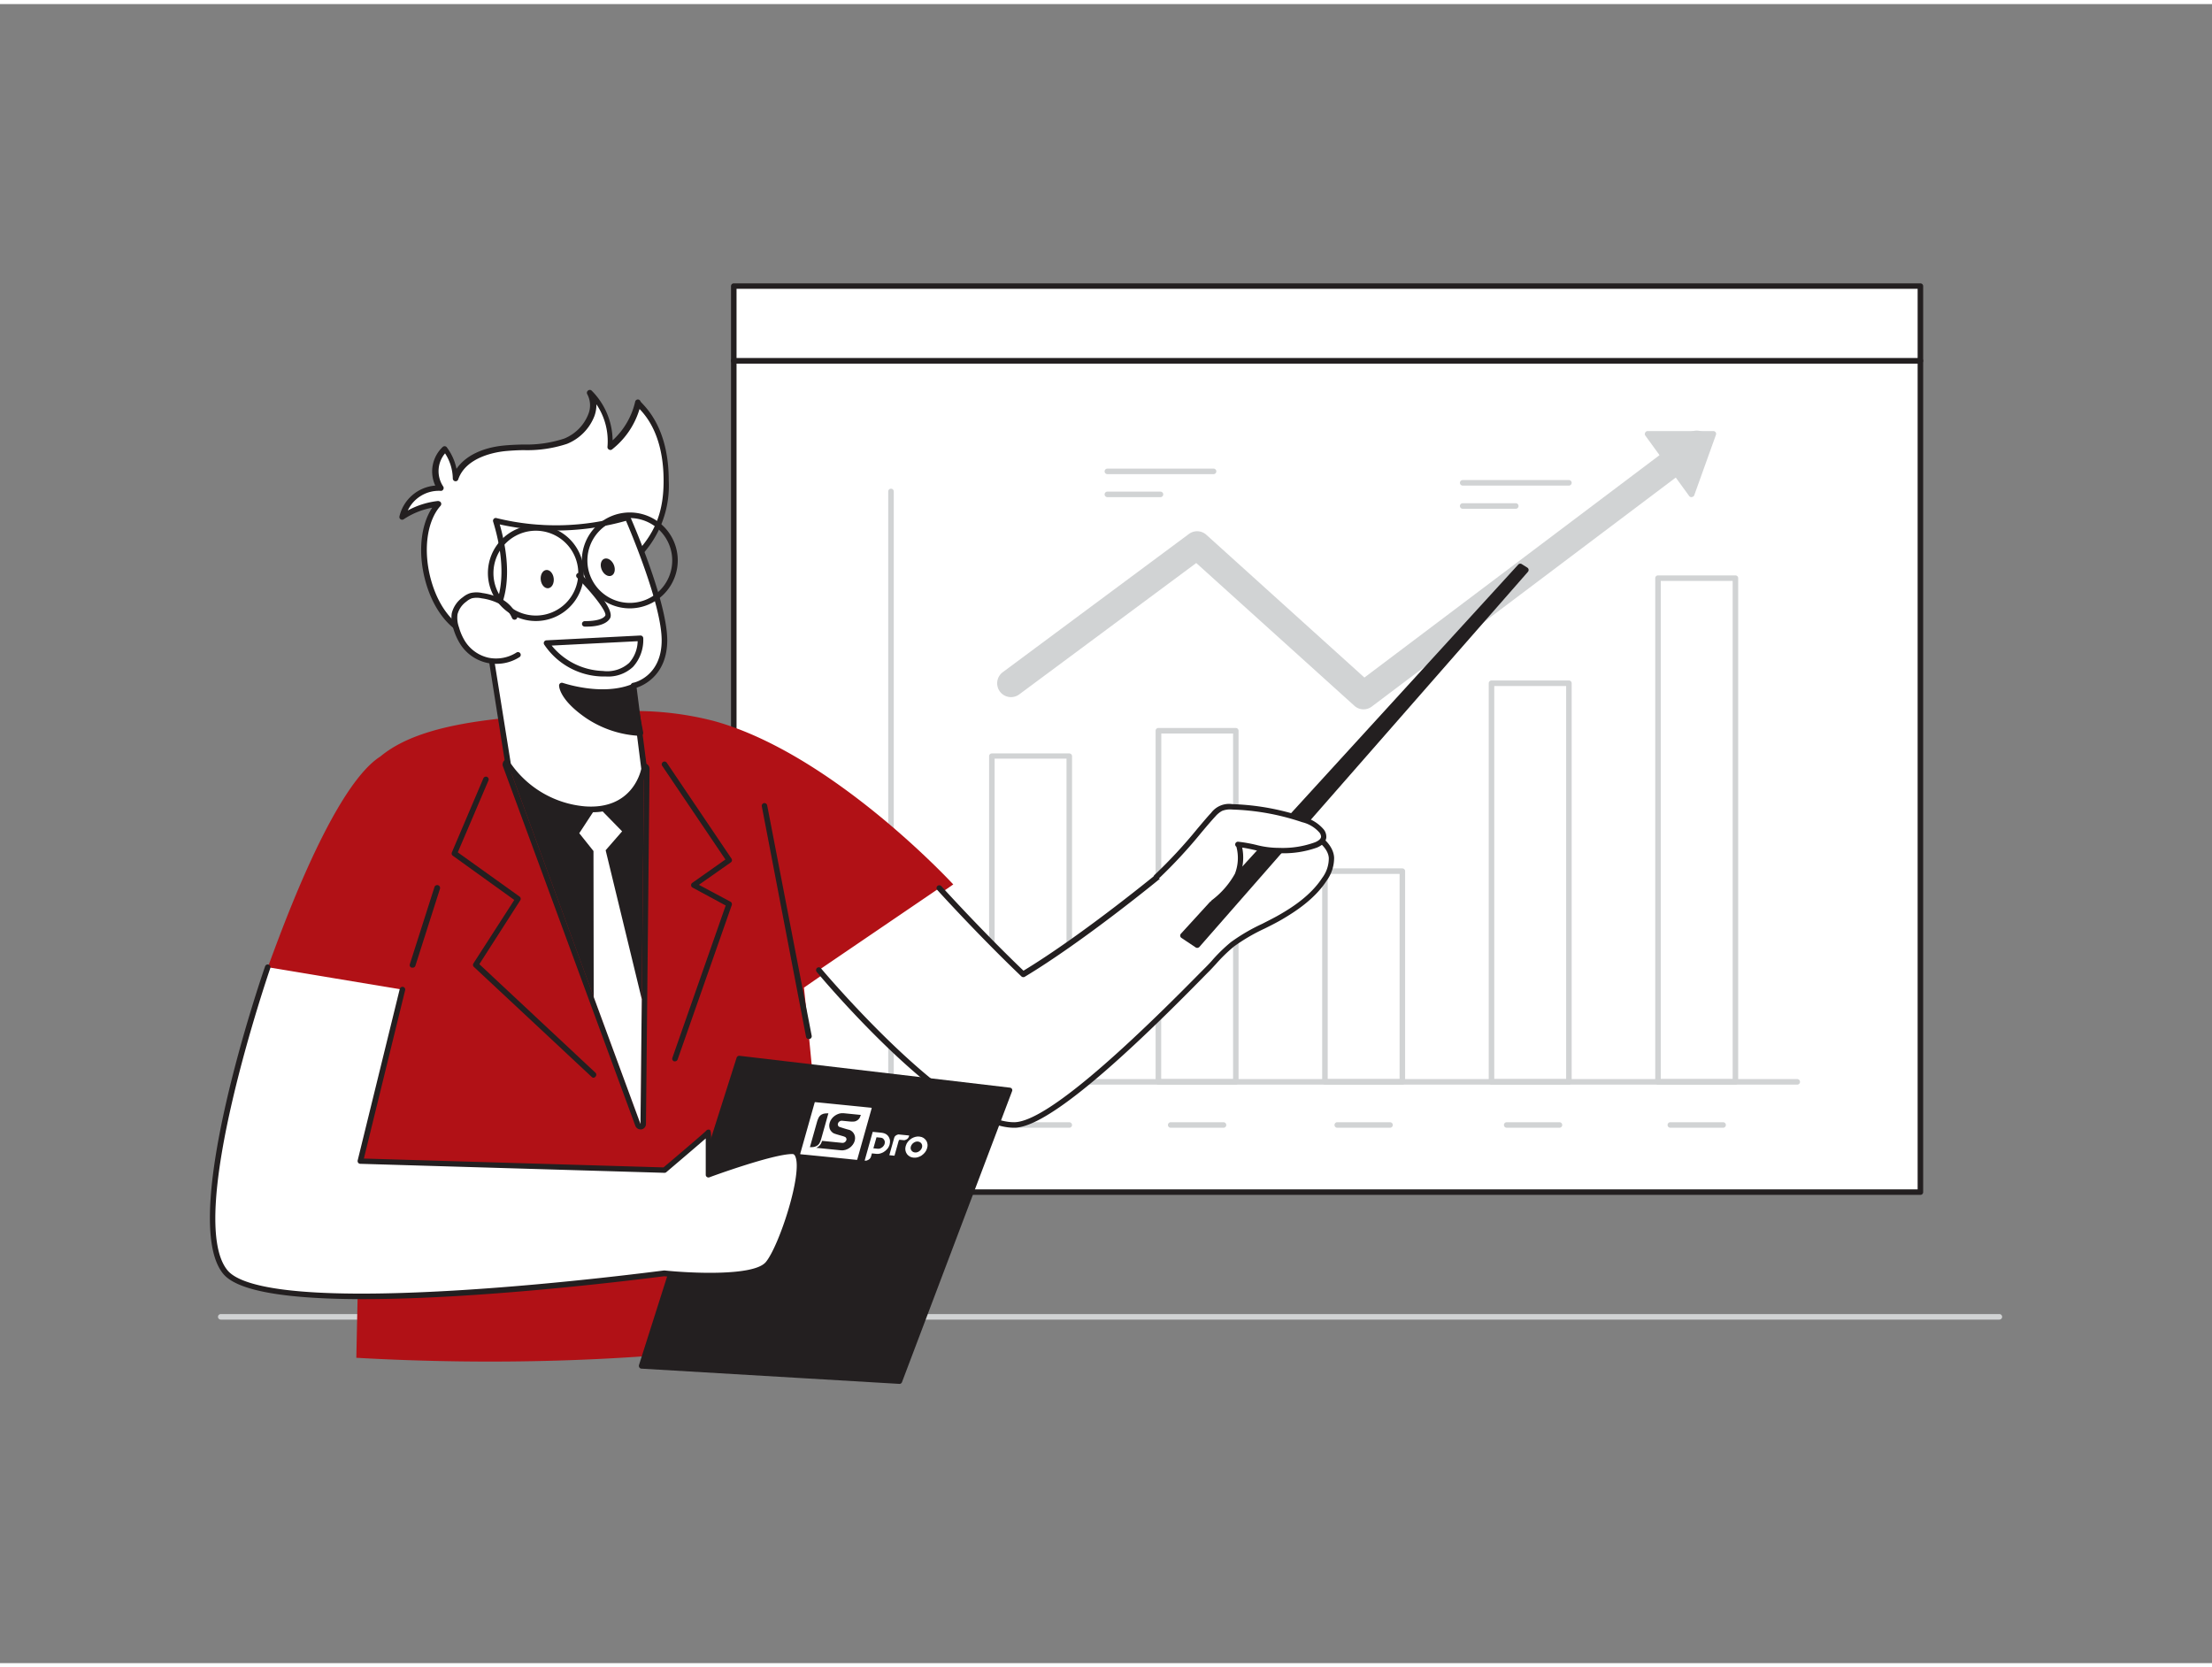 <?xml version="1.0" encoding="UTF-8" standalone="no"?>
<svg
   xmlns:dc="http://purl.org/dc/elements/1.1/"
   xmlns:cc="http://creativecommons.org/ns#"
   xmlns:rdf="http://www.w3.org/1999/02/22-rdf-syntax-ns#"
   xmlns:svg="http://www.w3.org/2000/svg"
   xmlns="http://www.w3.org/2000/svg"
   xmlns:sodipodi="http://sodipodi.sourceforge.net/DTD/sodipodi-0.dtd"
   xmlns:inkscape="http://www.inkscape.org/namespaces/inkscape"
   viewBox="0 0 400 300"
   width="406"
   height="306"
   class="illustration styles_illustrationTablet__1DWOa"
   version="1.1"
   id="svg1199"
   sodipodi:docname="img_ispro_4.svg"
   inkscape:version="1.0.1 (3bc2e813f5, 2020-09-07)">
  <rect x="0" y="0" width="400" height="300" fill="#808080" stroke="none"/>
  <defs
     id="defs1203" />
  <sodipodi:namedview
     pagecolor="#ffffff"
     bordercolor="#666666"
     borderopacity="1"
     objecttolerance="10"
     gridtolerance="10"
     guidetolerance="10"
     inkscape:pageopacity="0"
     inkscape:pageshadow="2"
     inkscape:window-width="1920"
     inkscape:window-height="1001"
     id="namedview1201"
     showgrid="false"
     inkscape:zoom="2.7124183"
     inkscape:cx="203"
     inkscape:cy="153"
     inkscape:window-x="-9"
     inkscape:window-y="-9"
     inkscape:window-maximized="1"
     inkscape:current-layer="svg1199" />
  <g
     id="_114_report_presentation_flatline"
     data-name="#114_report_presentation_flatline">
    <path
       d="M361.55,237.88H39.92a.5.5,0,0,1,0-1H361.55a.5.5,0,1,1,0,1Z"
       fill="#d1d3d4"
       id="path1084" />
    <rect
       x="164.82"
       y="32.37"
       width="150.32"
       height="214.59"
       transform="translate(379.65 -100.31) rotate(90)"
       fill="#fff"
       id="rect1086" />
    <path
       d="M347.27,215.33H132.69a.5.5,0,0,1-.5-.5V64.5a.5.5,0,0,1,.5-.5H347.27a.5.5,0,0,1,.5.5V214.83A.5.5,0,0,1,347.27,215.33Zm-214.08-1H346.77V65H133.19Z"
       fill="#231f20"
       id="path1088" />
    <rect
       x="233.22"
       y="-49.55"
       width="13.51"
       height="214.59"
       transform="translate(182.23 297.73) rotate(-90)"
       fill="#fff"
       id="rect1090" />
    <path
       d="M347.27,65H132.69a.5.5,0,0,1-.5-.5V51a.5.5,0,0,1,.5-.5H347.27a.5.5,0,0,1,.5.5V64.5A.5.5,0,0,1,347.27,65ZM133.19,64H346.77V51.49H133.19Z"
       fill="#231f20"
       id="path1092" />
    <path
       d="M325,195.39H161.12a.5.5,0,0,1-.5-.5V88.13a.5.5,0,0,1,1,0V194.39H325a.51.51,0,0,1,.5.5A.5.5,0,0,1,325,195.39Z"
       fill="#d1d3d4"
       id="path1094" />
    <path
       d="M193.36,195.39h-14a.5.5,0,0,1-.5-.5V136a.5.5,0,0,1,.5-.5h14a.51.51,0,0,1,.5.5v58.94A.5.5,0,0,1,193.36,195.39Zm-13.5-1h13V136.45h-13Z"
       fill="#d1d3d4"
       id="path1096" />
    <path
       d="M223.47,195.39h-14a.5.5,0,0,1-.5-.5V131.4a.5.5,0,0,1,.5-.5h14a.5.5,0,0,1,.5.5v63.49A.5.5,0,0,1,223.47,195.39Zm-13.49-1h13V131.9H210Z"
       fill="#d1d3d4"
       id="path1098" />
    <path
       d="M253.59,195.39h-14a.5.5,0,0,1-.5-.5v-38.1a.5.5,0,0,1,.5-.5h14a.5.5,0,0,1,.5.5v38.1A.5.5,0,0,1,253.59,195.39Zm-13.5-1h13v-37.1h-13Z"
       fill="#d1d3d4"
       id="path1100" />
    <path
       d="M283.71,195.39h-14a.5.5,0,0,1-.5-.5V122.81a.5.5,0,0,1,.5-.5h14a.5.5,0,0,1,.5.5v72.08A.5.5,0,0,1,283.71,195.39Zm-13.5-1h13V123.31h-13Z"
       fill="#d1d3d4"
       id="path1102" />
    <path
       d="M313.82,195.39h-14a.5.5,0,0,1-.5-.5V103.81a.5.5,0,0,1,.5-.5h14a.5.5,0,0,1,.5.5v91.08A.5.5,0,0,1,313.82,195.39Zm-13.5-1h13V104.31h-13Z"
       fill="#d1d3d4"
       id="path1104" />
    <path
       d="M246.59,127.53a2.46,2.46,0,0,1-1.67-.64l-28.6-25.82-32,23.75a2.5,2.5,0,1,1-3-4l33.67-25a2.49,2.49,0,0,1,3.16.15l28.58,25.81,58.59-44.15a2.5,2.5,0,0,1,3,4L248.1,127A2.49,2.49,0,0,1,246.59,127.53Z"
       fill="#d1d3d4"
       id="path1106" />
    <polygon
       points="305.87 88.66 297.92 77.74 309.79 77.74 305.87 88.66"
       fill="#d1d3d4"
       id="polygon1108" />
    <path
       d="M305.87,89.16a.51.51,0,0,1-.41-.2L297.51,78a.49.49,0,0,1,0-.52.51.51,0,0,1,.45-.27h11.87a.5.5,0,0,1,.47.67l-3.92,10.92a.5.5,0,0,1-.4.33Zm-7-10.92,6.82,9.36,3.36-9.36Z"
       fill="#d1d3d4"
       id="path1110" />
    <path
       d="M219.45,85h-19.2a.5.5,0,0,1-.5-.5.5.5,0,0,1,.5-.5h19.2a.5.5,0,0,1,.5.5A.5.5,0,0,1,219.45,85Z"
       fill="#d1d3d4"
       id="path1112" />
    <path
       d="M209.85,89.16h-9.6a.5.5,0,0,1-.5-.5.5.5,0,0,1,.5-.5h9.6a.51.51,0,0,1,.5.5A.5.5,0,0,1,209.85,89.16Z"
       fill="#d1d3d4"
       id="path1114" />
    <path
       d="M283.71,87.07H264.5a.51.51,0,0,1-.5-.5.5.5,0,0,1,.5-.5h19.21a.5.5,0,0,1,.5.5A.51.51,0,0,1,283.71,87.07Z"
       fill="#d1d3d4"
       id="path1116" />
    <path
       d="M274.1,91.26h-9.6a.5.5,0,0,1,0-1h9.6a.5.5,0,0,1,0,1Z"
       fill="#d1d3d4"
       id="path1118" />
    <path
       d="M282,203.19h-9.54a.5.5,0,0,1-.5-.5.5.5,0,0,1,.5-.5H282a.5.5,0,0,1,.5.5A.5.5,0,0,1,282,203.19Z"
       fill="#d1d3d4"
       id="path1120" />
    <path
       d="M251.36,203.19h-9.54a.5.5,0,0,1-.5-.5.5.5,0,0,1,.5-.5h9.54a.5.5,0,0,1,.5.5A.5.5,0,0,1,251.36,203.19Z"
       fill="#d1d3d4"
       id="path1122" />
    <path
       d="M221.25,203.19H211.7a.5.5,0,0,1-.5-.5.51.51,0,0,1,.5-.5h9.55a.51.51,0,0,1,.5.5A.5.5,0,0,1,221.25,203.19Z"
       fill="#d1d3d4"
       id="path1124" />
    <path
       d="M193.36,203.19h-9.55a.5.5,0,0,1-.5-.5.51.51,0,0,1,.5-.5h9.55a.51.51,0,0,1,.5.5A.5.5,0,0,1,193.36,203.19Z"
       fill="#d1d3d4"
       id="path1126" />
    <path
       d="M311.59,203.19h-9.54a.5.5,0,0,1-.5-.5.5.5,0,0,1,.5-.5h9.54a.5.5,0,0,1,.5.5A.5.5,0,0,1,311.59,203.19Z"
       fill="#d1d3d4"
       id="path1128" />
    <path
       d="M79.63,87.58a5.53,5.53,0,0,1,.81-7.09,9.12,9.12,0,0,1,1.83,5.32c1.21-3.51,5.3-5.1,9-5.46s7.55.08,11-1.28,6.23-5.51,4.43-8.75a12.47,12.47,0,0,1,3.61,9.8,14,14,0,0,0,5.11-8c-.1.44,5.08,3.58,5.08,14.13a18,18,0,0,1-5.13,13.4,46.48,46.48,0,0,1-6.55,5.49l-4.86,3.6c-5,3.68-12,7.33-18.46,5.44-8.34-2.44-11.5-17.83-6.18-23.77a14.48,14.48,0,0,0-6.53,2.36A6.67,6.67,0,0,1,79.63,87.58Z"
       fill="#fff"
       id="path1130" />
    <path
       d="M89.17,115.17a13.65,13.65,0,0,1-3.84-.54c-3.73-1.09-6.84-4.84-8.32-10s-1-10.32,1.14-13.56A13.82,13.82,0,0,0,73,93.16a.52.52,0,0,1-.56,0,.49.49,0,0,1-.21-.51,7.24,7.24,0,0,1,6.48-5.58,6.1,6.1,0,0,1,1.36-7,.5.5,0,0,1,.38-.12.49.49,0,0,1,.35.2,9.8,9.8,0,0,1,1.75,3.89c1.57-2.31,4.65-3.85,8.62-4.22,1.13-.11,2.29-.15,3.42-.18a21.85,21.85,0,0,0,7.43-1.07,7.84,7.84,0,0,0,4.37-4.42,4.28,4.28,0,0,0-.2-3.62.5.5,0,0,1,.14-.64.49.49,0,0,1,.65,0,12.92,12.92,0,0,1,3.8,9,13.57,13.57,0,0,0,4.08-7h0a.5.5,0,0,1,.6-.38.53.53,0,0,1,.38.37,3.43,3.43,0,0,0,.3.33c1.18,1.27,4.79,5.12,4.79,13.92A18.53,18.53,0,0,1,115.71,100a48.93,48.93,0,0,1-6.62,5.55l-4.86,3.59C100.26,112.05,94.74,115.17,89.17,115.17ZM79.29,89.88a.51.51,0,0,1,.45.28.52.52,0,0,1-.07.56C77.14,93.54,76.46,99,78,104.34c1.39,4.85,4.24,8.33,7.64,9.33,6.39,1.87,13.32-1.88,18-5.36l4.86-3.6A47.29,47.29,0,0,0,115,99.28c3.54-3.78,5-7.57,5-13.06,0-8-3-11.59-4.35-13a14.58,14.58,0,0,1-5,7.33.49.49,0,0,1-.54,0,.5.5,0,0,1-.26-.49,11.85,11.85,0,0,0-2-7.69,5.9,5.9,0,0,1-.37,2.15,8.88,8.88,0,0,1-4.94,5,22.85,22.85,0,0,1-7.77,1.14c-1.11,0-2.25.07-3.36.17-1.65.16-7.13,1-8.55,5.12a.5.5,0,0,1-.55.33.51.51,0,0,1-.43-.49,8.6,8.6,0,0,0-1.4-4.55,5,5,0,0,0-.33,6,.49.49,0,0,1,0,.53.46.46,0,0,1-.48.25,6.21,6.21,0,0,0-5.93,3.55,14.75,14.75,0,0,1,5.59-1.73ZM115.88,72.2Z"
       fill="#231f20"
       id="path1132" />
    <path
       d="M65.35,178.45l-16.94-4.29c.64-1.22,10.94-32.11,20.38-38.11,8.1-6.74,24.38-7.41,42.81-8.12a56.69,56.69,0,0,1,17.54,1.72c21.51,5.94,43.24,29.54,43.24,29.54l-27,18.66s2.59,23.91,5.54,62.3c0,0-33.75,7.59-86.48,4.64C64.41,244.79,65.85,183.91,65.35,178.45Z"
       fill="#b11116"
       id="path1134" />
    <polygon
       points="116.46 138.3 116.05 179.93 115.82 202.5 107.36 179.53 91.89 137.51 116.46 138.3"
       fill="#231f20"
       id="polygon1136" />
    <path
       d="M91.89,137.51l24.57.79-.41,41.63-.23,22.57-8.46-23-15.47-42m0-1a1,1,0,0,0-.81.41,1,1,0,0,0-.13.93l15.47,42,8.47,23a1,1,0,0,0,.93.65l.17,0a1,1,0,0,0,.82-1l.23-22.57.42-41.63a1,1,0,0,0-1-1l-24.58-.79Z"
       fill="#231f20"
       id="path1138" />
    <polygon
       points="116.05 179.93 115.82 202.5 107.36 179.53 107.32 153.15 104.75 149.93 107.99 144.98 112.5 149.59 109.52 153.01 116.05 179.93"
       fill="#fff"
       id="polygon1140" />
    <path
       d="M114.56,123.26l1.91,15s-1.45,8-10.78,7.27a18.62,18.62,0,0,1-13.8-8.06l-4-25.33s6.08-4.63,1.77-18.76a45,45,0,0,0,23.84-.55s6.62,15,6.67,22.13S114.56,123.26,114.56,123.26Z"
       fill="#fff"
       id="path1142" />
    <path
       d="M106.83,146.12c-.37,0-.77,0-1.18-.05a18.94,18.94,0,0,1-14.19-8.3.67.67,0,0,1-.07-.18l-4-25.33a.5.5,0,0,1,.19-.48c.05,0,5.73-4.64,1.59-18.21a.51.51,0,0,1,.13-.5.49.49,0,0,1,.5-.12,45,45,0,0,0,23.55-.56.5.5,0,0,1,.6.28c.27.62,6.66,15.18,6.71,22.33,0,6.23-4.14,8.15-5.54,8.62L117,138.24a.38.38,0,0,1,0,.15A9.92,9.92,0,0,1,106.83,146.12Zm-14.46-8.79a18.26,18.26,0,0,0,13.36,7.74c8.43.65,10.06-6,10.23-6.78l-1.9-15a.52.52,0,0,1,.4-.56c.21,0,5.23-1.16,5.19-7.77-.05-6.29-5.41-19.1-6.45-21.52a46.93,46.93,0,0,1-22.83.65c3.47,12.25-.86,17.22-2,18.25Z"
       fill="#231f20"
       id="path1144" />
    <path
       d="M93.06,110.88a6,6,0,0,0-2.5-2.81,10.55,10.55,0,0,0-3.4-1.07,4.43,4.43,0,0,0-2,0,3.84,3.84,0,0,0-1.2.67,4.58,4.58,0,0,0-1.79,2.62,5.48,5.48,0,0,0,.3,2.59,10.66,10.66,0,0,0,1.14,2.61,7.2,7.2,0,0,0,10,2.18"
       fill="#fff"
       id="path1146" />
    <path
       d="M89.72,119.3a7.37,7.37,0,0,1-1.62-.17,7.73,7.73,0,0,1-4.87-3.4A11.23,11.23,0,0,1,82,113a5.88,5.88,0,0,1-.31-2.82,5,5,0,0,1,2-2.92,4,4,0,0,1,1.38-.76,4.82,4.82,0,0,1,2.17,0,10.9,10.9,0,0,1,3.56,1.13,6.43,6.43,0,0,1,2.71,3,.5.5,0,0,1-.26.65.5.5,0,0,1-.66-.26,5.4,5.4,0,0,0-2.29-2.57,9.89,9.89,0,0,0-3.24-1,3.88,3.88,0,0,0-1.72,0,3,3,0,0,0-1,.59,4.12,4.12,0,0,0-1.61,2.32A5,5,0,0,0,83,112.7a9.75,9.75,0,0,0,1.08,2.49,6.79,6.79,0,0,0,4.23,3,6.87,6.87,0,0,0,5.08-.93.5.5,0,0,1,.69.14.49.49,0,0,1-.14.69A7.74,7.74,0,0,1,89.72,119.3Z"
       fill="#231f20"
       id="path1148" />
    <path
       d="M115.82,131.83a18.76,18.76,0,0,1-9.63-3.18c-4.57-3.17-4.59-5.43-4.59-5.43s6.94,2.46,12.63.32Z"
       fill="#231f20"
       id="path1150" />
    <path
       d="M115.82,132.33h0a19.08,19.08,0,0,1-9.91-3.27c-4.66-3.22-4.81-5.58-4.81-5.84a.52.52,0,0,1,.21-.41.53.53,0,0,1,.46-.06c.06,0,6.84,2.37,12.28.32a.48.48,0,0,1,.42,0,.49.49,0,0,1,.25.34l1.59,8.29a.5.5,0,0,1-.11.41A.46.46,0,0,1,115.82,132.33ZM102.33,124c.39.86,1.43,2.39,4.14,4.27a18.55,18.55,0,0,0,8.74,3.06l-1.36-7.1C109.35,125.65,104.35,124.54,102.33,124Z"
       fill="#231f20"
       id="path1152" />
    <path
       d="M104.69,103.34s6,6,5.19,7.47-4.14,1.25-4.14,1.25"
       fill="#fff"
       id="path1154" />
    <path
       d="M106.15,112.57h-.44a.5.5,0,0,1-.47-.52.51.51,0,0,1,.53-.47c.77,0,3.1-.06,3.68-1,.35-.58-2.09-3.85-5.12-6.87a.5.5,0,0,1,0-.7.5.5,0,0,1,.71,0c1.9,1.9,6.23,6.49,5.26,8.08C109.49,112.42,107.16,112.57,106.15,112.57Z"
       fill="#231f20"
       id="path1156" />
    <ellipse
       cx="98.96"
       cy="103.97"
       rx="1.18"
       ry="1.66"
       transform="translate(-10.96 11.67) rotate(-6.39)"
       fill="#231f20"
       id="ellipse1158" />
    <ellipse
       cx="109.9"
       cy="101.85"
       rx="1.18"
       ry="1.66"
       transform="translate(-31.52 52.33) rotate(-23.53)"
       fill="#231f20"
       id="ellipse1160" />
    <path
       d="M109.6,121.59l-.63,0a13,13,0,0,1-10.58-5.8.51.51,0,0,1,0-.48.52.52,0,0,1,.41-.26l17-.87a.5.5,0,0,1,.52.47,7.27,7.27,0,0,1-1.83,5.18A6.56,6.56,0,0,1,109.6,121.59ZM99.76,116a12.45,12.45,0,0,0,9.27,4.59,5.94,5.94,0,0,0,4.74-1.46,6.1,6.1,0,0,0,1.54-3.92Z"
       fill="#231f20"
       id="path1162" />
    <path
       d="M113.89,109.27a8.67,8.67,0,1,1,8.67-8.67A8.68,8.68,0,0,1,113.89,109.27Zm0-16.33a7.67,7.67,0,1,0,7.67,7.66A7.68,7.68,0,0,0,113.89,92.94Z"
       fill="#231f20"
       id="path1164" />
    <path
       d="M96.91,111.56a8.67,8.67,0,1,1,8.66-8.66A8.67,8.67,0,0,1,96.91,111.56Zm0-16.33a7.67,7.67,0,1,0,7.66,7.67A7.68,7.68,0,0,0,96.91,95.23Z"
       fill="#231f20"
       id="path1166" />
    <path
       d="M107.32,194.15A.5.5,0,0,1,107,194L85.69,174.1a.5.5,0,0,1-.08-.63L93,162l-11.12-8a.5.5,0,0,1-.17-.6L87.41,140a.51.51,0,0,1,.66-.26.5.5,0,0,1,.26.65l-5.55,13,11.18,8a.49.49,0,0,1,.12.67l-7.4,11.55,21,19.63a.5.5,0,0,1,0,.71A.51.51,0,0,1,107.32,194.15Z"
       fill="#231f20"
       id="path1168" />
    <path
       d="M122.06,191.18a.51.51,0,0,1-.17,0,.5.5,0,0,1-.3-.64L131.23,163l-6-3.24a.5.5,0,0,1-.26-.41.51.51,0,0,1,.21-.44l6-4.23-11.43-16.93a.5.5,0,0,1,.83-.56l11.7,17.34a.49.49,0,0,1-.13.68l-5.77,4.05,5.72,3.06a.5.5,0,0,1,.23.6l-9.78,27.88A.51.51,0,0,1,122.06,191.18Z"
       fill="#231f20"
       id="path1170" />
    <path
       d="M148.07,174.68s23.43,28,35.31,28c7.83,0,31-24.18,34.71-27.88a54.12,54.12,0,0,1,4.8-4.78c2.6-2,5.87-3.28,8.71-4.91a22.59,22.59,0,0,0,7.91-6.82,6.6,6.6,0,0,0,1.28-3.91c-.21-3.52-6.49-6.26-9.51-6.16-3.43.11-17.45,8.47-20.91,8.78,0,0-14.18,11.75-25.32,18.45-8-7.64-15.18-15.6-15.18-15.6"
       fill="#fff"
       id="path1172" />
    <path
       d="M183.38,203.19c-12,0-34.73-27-35.7-28.19a.52.52,0,0,1,.07-.71.49.49,0,0,1,.7.06c.23.28,23.42,27.84,34.93,27.84,4.66,0,15.82-8.93,33.17-26.54l1.19-1.2c.5-.5,1-1,1.5-1.58a29.18,29.18,0,0,1,3.34-3.24,33.6,33.6,0,0,1,5.68-3.32c1-.52,2.1-1.06,3.09-1.63,2.34-1.34,5.68-3.5,7.74-6.66a5.91,5.91,0,0,0,1.2-3.6c-.18-3.09-6-5.69-8.85-5.69h-.14c-1.67.05-6.44,2.4-10.66,4.47s-8.22,4-10.07,4.29c-1.37,1.14-14.74,12.07-25.26,18.4a.51.51,0,0,1-.61-.07c-7.92-7.57-15.13-15.54-15.2-15.62a.5.5,0,0,1,0-.71.5.5,0,0,1,.71,0c.07.07,7.08,7.84,14.87,15.3,10.93-6.63,24.79-18.08,24.93-18.2a.46.46,0,0,1,.27-.11c1.59-.15,5.8-2.22,9.88-4.22,4.72-2.32,9.19-4.51,11.07-4.57h.17c3.26,0,9.62,2.76,9.85,6.63a7,7,0,0,1-1.36,4.21c-2.18,3.34-5.66,5.58-8.08,7-1,.58-2.09,1.13-3.14,1.65a33.39,33.39,0,0,0-5.51,3.22,28,28,0,0,0-3.23,3.13c-.51.55-1,1.1-1.53,1.61l-1.17,1.19C199.47,194.41,188.39,203.19,183.38,203.19Z"
       fill="#231f20"
       id="path1174" />
    <polygon
       points="133.7 190.68 116.05 246.25 162.7 249.01 182.59 196.44 133.7 190.68"
       fill="#231f20"
       id="polygon1176" />
    <path
       d="M162.7,249.51h0L116,246.75a.49.49,0,0,1-.38-.21.53.53,0,0,1-.07-.44l17.65-55.57a.51.51,0,0,1,.54-.35l48.89,5.76a.5.5,0,0,1,.37.24.49.49,0,0,1,0,.44l-19.89,52.57A.51.51,0,0,1,162.7,249.51Zm-46-3.72,45.66,2.7,19.53-51.63-47.85-5.64Z"
       fill="#231f20"
       id="path1178" />
    <path
       d="M48.41,174.16s-15.72,45.37-7.66,55.13,79.4.21,79.4.21,15.87,1.7,18.71-1.7,8.13-20.36,4.43-20.36-15.21,4.24-15.21,4.24.06-7.88,0-7.68-7.93,6.84-7.93,6.84l-55-1.63,7.61-31"
       fill="#fff"
       id="path1180" />
    <path
       d="M65.7,234.18c-12.25,0-22.49-1.13-25.33-4.57-8.15-9.86,6.92-53.75,7.57-55.61a.49.49,0,0,1,.63-.31.5.5,0,0,1,.31.63c-.16.45-15.53,45.22-7.74,54.65,2.22,2.69,11.37,5.5,42.3,3.58C102,231.4,119.9,229,120.08,229h.12c4.34.46,16.09,1.1,18.28-1.52,2.4-2.87,6.73-16.11,5.32-19.14-.16-.35-.35-.4-.51-.4-3.57,0-14.93,4.17-15,4.21a.48.48,0,0,1-.46-.06.46.46,0,0,1-.21-.41c0-2,0-5,0-6.56-1,.87-3,2.59-7.13,6.1a.45.45,0,0,1-.34.12l-55-1.63a.47.47,0,0,1-.38-.19.54.54,0,0,1-.09-.43l7.61-31a.5.5,0,0,1,.61-.37.49.49,0,0,1,.36.6l-7.46,30.44,54.19,1.6c2.84-2.4,7.29-6.19,7.7-6.62a.5.5,0,0,1,.49-.21c.2,0,.31.05.38.64h0v0c.08.81.07,2.62,0,6.79,2.55-.92,11.44-4,14.71-4a1.55,1.55,0,0,1,1.42,1c1.68,3.6-3,17.31-5.47,20.2-2.9,3.46-17.17,2.08-19.09,1.88C117.76,230.32,88.31,234.18,65.7,234.18Z"
       fill="#231f20"
       id="path1182" />
    <line
       x1="138.21"
       y1="144.98"
       x2="146.25"
       y2="186.65"
       fill="#231f20"
       id="line1184" />
    <path
       d="M146.25,187.15a.5.5,0,0,1-.49-.4l-8-41.68a.49.49,0,0,1,.39-.58.5.5,0,0,1,.58.4l8.05,41.67a.5.5,0,0,1-.4.58Z"
       fill="#231f20"
       id="path1186" />
    <path
       d="M74.58,174.24l-.15,0a.49.49,0,0,1-.32-.62l4.45-13.94a.5.5,0,0,1,1,.3l-4.45,13.94A.51.51,0,0,1,74.58,174.24Z"
       fill="#231f20"
       id="path1188" />
    <polygon
       points="213.92 168.44 274.93 101.69 275.88 102.33 216.47 170.16 213.92 168.44"
       fill="#231f20"
       id="polygon1190" />
    <path
       d="M216.47,170.66a.46.46,0,0,1-.27-.09l-2.56-1.71a.51.51,0,0,1-.22-.36.5.5,0,0,1,.13-.4l61-66.75a.5.5,0,0,1,.65-.07l1,.63a.51.51,0,0,1,.22.35.53.53,0,0,1-.12.4l-59.41,67.83A.52.52,0,0,1,216.47,170.66Zm-1.79-2.31,1.71,1.15,58.74-67.07-.12-.08Z"
       fill="#231f20"
       id="path1192" />
    <path
       d="M209.19,157.92c4-3.54,8.27-9.14,10.27-11.28a4.79,4.79,0,0,1,1.37-1.13,4.53,4.53,0,0,1,2.1-.29,44.34,44.34,0,0,1,12.76,2.31,6.56,6.56,0,0,1,3.38,2.08,1.68,1.68,0,0,1,.36,1.09c-.06.71-.76,1.16-1.42,1.43a17.43,17.43,0,0,1-6.63,1c-3.22,0-4.27-.78-7.47-1.12.4,0,.9,3.45-.1,5.52a16.15,16.15,0,0,1-4.38,5"
       fill="#fff"
       id="path1194" />
    <path
       d="M219.43,163a.52.52,0,0,1-.38-.17.51.51,0,0,1,0-.71l.13-.11a15.28,15.28,0,0,0,4.13-4.75,7.85,7.85,0,0,0,.27-4.88.5.5,0,0,1,.34-.91,25.47,25.47,0,0,1,3.27.58,16.24,16.24,0,0,0,4.14.53,17,17,0,0,0,6.44-1c.4-.16,1.07-.51,1.12-1a1.28,1.28,0,0,0-.28-.75,6,6,0,0,0-3.13-1.89,43.38,43.38,0,0,0-12.62-2.29,4,4,0,0,0-1.86.24,4.37,4.37,0,0,0-1.22,1c-.62.66-1.47,1.66-2.45,2.82a89,89,0,0,1-7.86,8.49.5.5,0,0,1-.71,0,.51.51,0,0,1,0-.71,88.4,88.4,0,0,0,7.77-8.38c1-1.18,1.84-2.19,2.48-2.86a4.05,4.05,0,0,1,3.85-1.58,44.7,44.7,0,0,1,12.9,2.34,7,7,0,0,1,3.63,2.26,2.18,2.18,0,0,1,.45,1.43c-.05.53-.39,1.29-1.72,1.84a18.08,18.08,0,0,1-6.83,1,17.08,17.08,0,0,1-4.36-.56c-.7-.16-1.41-.32-2.3-.45a9,9,0,0,1-.46,5.13,16.42,16.42,0,0,1-4.37,5.06l-.13.11A.51.51,0,0,1,219.43,163Z"
       fill="#231f20"
       id="path1196" />
  </g>
  <style
     type="text/css"
     id="style1819">
	.st0{fill:#FFFFFF;}
	.st1{fill:none;}
</style>
  <g
     id="g1831"
     transform="matrix(0.11,0.011,-0.011,0.11,142.081,194.125)">
	<path
   class="st0"
   d="M 144.3,35.1 H 52 c -0.4,0 -0.8,0.3 -0.8,0.7 L 36,121.6 c -0.1,0.4 0.2,0.7 0.6,0.7 H 129 c 0.4,0 0.8,-0.3 0.8,-0.7 l 15.1,-85.7 c 0.1,-0.4 -0.2,-0.8 -0.6,-0.8 z m -93.6,74.2 7.6,-43.1 c 0.4,-2.1 1,-4.3 1.8,-6.4 0.8,-2.1 2.2,-3.9 4.1,-5.4 1.8,-1.3 3.7,-2.1 5.7,-2.5 2.1,-0.4 3.9,-0.7 5.4,-0.8 l -7.6,43.1 c -0.4,2.1 -1,4.3 -1.8,6.4 -0.8,2.1 -2.2,3.9 -4.2,5.4 -1.8,1.3 -3.7,2.2 -5.8,2.6 -2,0.4 -3.7,0.6 -5.2,0.7 z M 127,53.2 c -0.7,1.7 -1.8,3.2 -3.3,4.5 -1.7,1.4 -3.6,2.4 -5.6,2.7 -2.1,0.4 -4.2,0.6 -6.2,0.6 H 98.5 c -1.4,0 -2.7,0.5 -3.9,1.6 -1.2,1 -1.9,2.3 -2.1,3.7 -0.3,1.4 0.1,2.7 0.9,3.8 0.9,1.1 1.5,1.4 4.5,1.9 l 4.7,1 c 0,0 5,1 5.1,1 1.3,0.2 2.3,0.4 3.1,0.5 2.3,0.4 2.4,0.4 3.9,1.1 1.9,0.9 3.6,2.2 4.9,3.8 1.3,1.6 2.2,3.4 2.8,5.5 0.5,2.1 0.6,4.3 0.2,6.7 -0.4,2.4 -1.3,4.7 -2.6,6.8 -1.3,2.2 -2.9,4.1 -4.8,5.7 -1.9,1.6 -4,2.9 -6.3,3.8 -2.3,0.9 -4.7,1.4 -7.1,1.4 H 61.1 c 0.7,-0.4 1.4,-0.8 2.1,-1.4 2.3,-1.8 4,-4 5,-6.4 0.6,-1.5 1,-3 1.4,-4.5 h 33.2 c 1.4,0 2.7,-0.5 3.9,-1.5 1.2,-1 1.9,-2.2 2.2,-3.7 0.3,-1.4 -0.1,-2.7 -1,-3.7 -0.9,-1.1 -1.7,-1.4 -4.4,-2 L 99.1,85.3 C 96.2,84.8 88.2,83.4 86.6,82.6 84.7,81.7 83.1,80.4 81.7,78.8 80.4,77.2 79.5,75.4 79,73.2 c -0.5,-2.1 -0.6,-4.4 -0.1,-6.8 0.4,-2.4 1.3,-4.7 2.6,-6.9 1.3,-2.2 3,-4.1 4.9,-5.7 1.9,-1.6 4.1,-2.9 6.4,-3.9 2.3,-0.9 4.7,-1.4 7.1,-1.4 h 28.5 c -0.3,1.5 -0.8,3 -1.4,4.7 z"
   id="path1821" />

	<path
   class="st0"
   d="m 164.7,74.1 h -14 l -0.3,0.2 -8.4,47.9 0.1,0.1 c 1.2,0 2.4,-0.2 3.4,-0.6 3.6,-1.6 5.6,-4 6.2,-7.1 l 0.9,-5.3 h 8 c 3,0 6.4,-1.2 10.1,-3.5 5.3,-3.8 8.4,-8.4 9.3,-13.9 0.4,-2.4 0.4,-4.8 -0.2,-7.2 -2.3,-7.1 -7.3,-10.6 -15.1,-10.6 z m 7.1,17.4 c -0.3,2 -1.2,3.7 -2.5,5.3 -2.6,2.7 -5.2,4 -7.7,4 h -7.4 l 3.3,-18.5 h 7.4 c 1,0 2.1,0.3 3.3,0.9 2.9,2.1 4.2,4.8 3.6,8.3 z"
   id="path1823" />

	<path
   class="st0"
   d="m 210.2,75.5 0.1,-0.8 c 0.1,-0.3 0,-0.5 -0.2,-0.6 h -16.9 l -1,0.1 c -3.4,1.4 -5.4,3.4 -5.8,6 l -5.1,29 0.2,0.2 h 8 l 0.3,-0.2 4.3,-24.5 c 0.2,-1.4 0.9,-2.1 2.1,-2.1 h 5.9 c 0.8,0 1.4,-0.1 1.7,-0.2 3.6,-1.3 5.8,-3.6 6.4,-6.9 z"
   id="path1825" />

	<path
   class="st0"
   d="m 239.5,80.3 c -3.1,-4 -7,-6.1 -12,-6.1 h -0.7 c -4.1,0 -8.2,1.5 -12.1,4.4 -4.6,3.7 -7.3,8 -8.1,12.7 l -0.2,0.9 c -0.8,4.6 0.3,8.8 3.4,12.5 3,3.1 6.6,4.7 10.6,4.7 h 1.2 c 4.1,0 8.2,-1.6 12.4,-4.9 4.2,-3.7 6.7,-7.7 7.5,-12.1 l 0.2,-1.3 c 0.8,-3.7 0,-7.3 -2.2,-10.8 z m -6.3,11.3 c -0.3,1.7 -1.1,3.4 -2.4,5 -2.5,2.8 -5.3,4.2 -8.4,4.2 -1.7,0 -3.3,-0.5 -4.7,-1.5 -2.4,-2 -3.4,-4.5 -2.8,-7.6 0.3,-1.7 1.1,-3.3 2.4,-5 2.5,-2.8 5.3,-4.2 8.4,-4.2 1.7,0 3.3,0.5 4.7,1.5 2.4,1.9 3.3,4.5 2.8,7.6 z"
   id="path1827" />

	<rect
   class="st1"
   width="278.6"
   height="157.3"
   id="rect1829"
   x="0"
   y="0" />

</g>
</svg>

